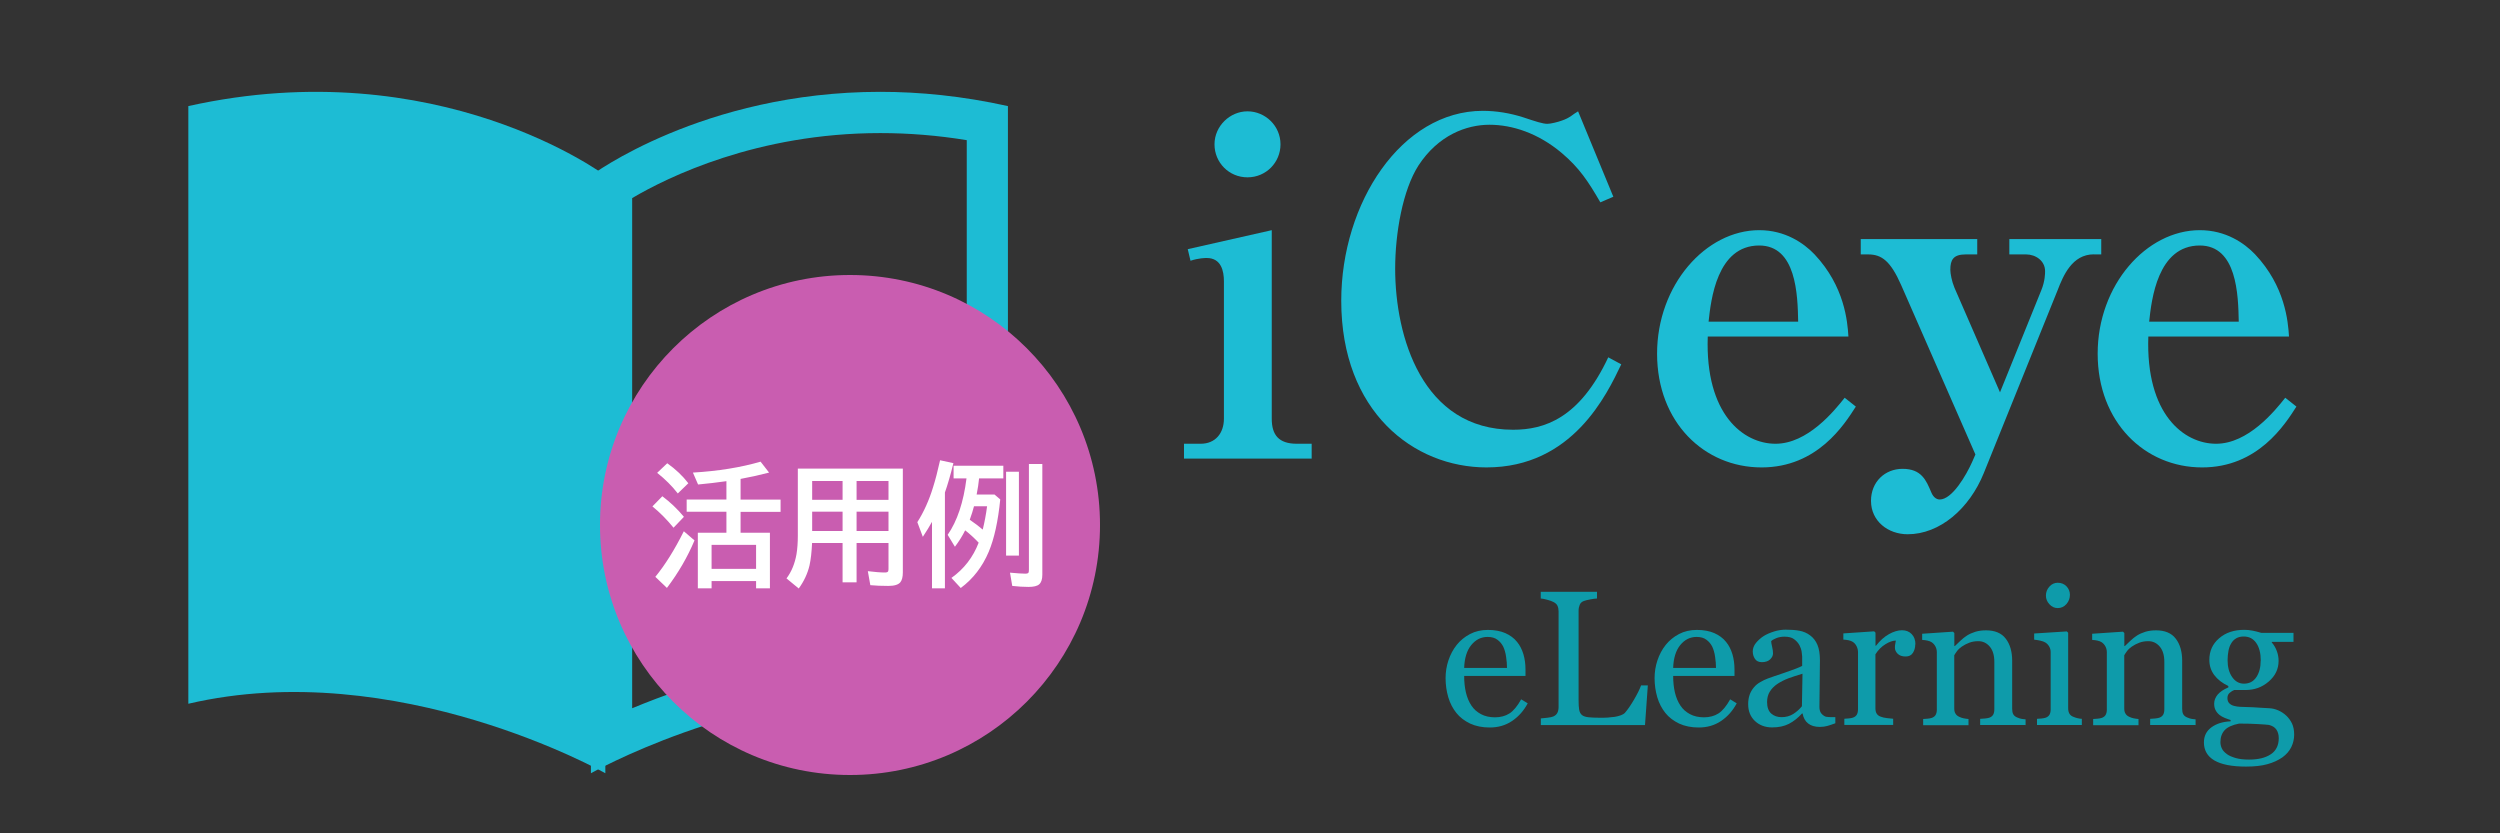 <?xml version="1.0" encoding="UTF-8"?><svg id="a" xmlns="http://www.w3.org/2000/svg" viewBox="0 0 300 100"><rect x="0" y="0" width="300" height="100" fill="#333333" stroke="none"/><defs><style>.b{fill:#fff;}.c{fill:#0e9baa;}.d{fill:#1dbcd4;}.e{fill:#c95db0;}</style></defs><g><g><path class="d" d="M142.07,53.25h2.01c1.78,0,2.79-1.28,2.79-3.01v-16.49c0-1.23-.33-2.79-2.06-2.79-.17,0-.95,0-1.95,.33l-.33-1.39,10.08-2.28v22.62c0,1.95,.83,3.01,3.01,3.01h1.78v1.78h-15.32v-1.78Zm11.59-35.93c0,2.17-1.73,3.96-3.96,3.96s-3.96-1.78-3.96-3.96,1.84-3.96,3.96-3.96,3.96,1.73,3.96,3.96Z"/><path class="d" d="M178.39,56.09c-8.75,0-17.44-6.69-17.44-20,0-11.75,7.24-22.79,16.99-22.79,1.62,0,3.29,.28,4.85,.78,1.5,.5,2.34,.78,2.9,.78,.39,0,1.28-.22,1.73-.39,1-.33,1.34-.78,1.95-1.11l4.23,10.25-1.56,.67c-1.45-2.51-2.51-4.12-4.62-5.91-2.84-2.4-5.96-3.4-8.69-3.4s-6.13,1.23-8.52,4.9c-1.89,2.95-2.79,8.13-2.79,12.37,0,8.13,3.23,19.33,14.15,19.33,3.73,0,7.97-1.34,11.42-8.69l1.56,.84c-1.73,3.62-5.85,12.37-16.16,12.37Z"/><path class="d" d="M211.38,56.09c-6.85,0-12.53-5.4-12.53-13.65s5.85-14.82,12.26-14.82c3.12,0,5.35,1.56,6.63,2.9,3.62,3.84,3.96,8.08,4.07,9.86h-16.88c-.33,9.36,4.29,12.87,8.13,12.87s7.02-3.9,8.3-5.52l1.34,1.06c-1.39,2.17-4.62,7.3-11.31,7.3Zm-.28-26.63c-5.07,0-5.79,6.52-6.07,9.14h10.75c-.06-3.23-.22-9.14-4.68-9.14Z"/><path class="d" d="M251.27,30.52c-2.62,0-3.68,2.56-4.35,4.29l-8.86,21.95c-1.73,4.29-5.29,7.35-9.14,7.35-2.34,0-4.4-1.56-4.4-4.01,0-2.28,1.67-3.84,3.79-3.84,2.28,0,2.84,1.39,3.45,2.84,.28,.67,.72,.84,1,.84,1.5,0,3.18-2.9,3.9-4.51l.39-.89-8.91-20.33c-1.28-2.9-2.34-3.68-3.96-3.68h-.89v-1.84h13.98v1.84h-1.39c-1.5,0-1.84,.67-1.84,1.84,0,.45,.17,1.39,.5,2.17l5.46,12.54,4.96-12.26c.45-1.11,.45-2.01,.45-2.28,0-1.23-1.11-2.01-2.28-2.01h-2.01v-1.84h11.03v1.84h-.89Z"/><path class="d" d="M264.25,56.09c-6.85,0-12.53-5.4-12.53-13.65s5.85-14.82,12.26-14.82c3.12,0,5.35,1.56,6.63,2.9,3.62,3.84,3.96,8.08,4.07,9.86h-16.88c-.33,9.36,4.29,12.87,8.13,12.87s7.02-3.9,8.3-5.52l1.34,1.06c-1.39,2.17-4.62,7.3-11.31,7.3Zm-.28-26.63c-5.07,0-5.79,6.52-6.07,9.14h10.75c-.06-3.23-.22-9.14-4.68-9.14Z"/></g><g><path class="c" d="M183.33,84.39c-.47,.89-1.09,1.59-1.87,2.12-.78,.53-1.68,.79-2.69,.79-.89,0-1.68-.16-2.35-.47-.67-.32-1.23-.74-1.66-1.28s-.76-1.17-.97-1.89c-.21-.72-.32-1.48-.32-2.29,0-.72,.11-1.43,.34-2.12,.23-.69,.56-1.32,1.01-1.88,.43-.53,.96-.96,1.59-1.29s1.35-.49,2.14-.49,1.51,.13,2.08,.38c.58,.26,1.05,.6,1.41,1.05,.35,.42,.6,.92,.77,1.49,.17,.57,.25,1.19,.25,1.86v.74h-7.36c0,.73,.07,1.39,.21,1.99,.14,.59,.36,1.12,.66,1.57,.29,.44,.68,.78,1.15,1.03,.47,.25,1.04,.38,1.69,.38s1.25-.16,1.73-.47c.48-.31,.95-.88,1.4-1.69l.79,.48Zm-2.49-4.24c0-.42-.04-.87-.11-1.35-.07-.48-.19-.88-.34-1.2-.17-.34-.41-.62-.71-.84s-.69-.33-1.16-.33c-.79,0-1.44,.33-1.97,.98s-.81,1.57-.85,2.74h5.14Z"/><path class="c" d="M197.74,82.25l-.34,4.76h-12.5v-.8c.18-.01,.44-.04,.78-.08s.58-.09,.71-.15c.23-.1,.39-.24,.49-.43,.1-.19,.15-.43,.15-.72v-11.45c0-.26-.04-.48-.13-.68-.09-.2-.26-.35-.51-.47-.17-.09-.42-.18-.73-.26s-.57-.14-.77-.15v-.8h6.75v.8c-.21,0-.48,.05-.82,.11s-.58,.13-.73,.18c-.26,.09-.43,.24-.52,.46-.09,.22-.14,.45-.14,.7v10.74c0,.5,.02,.88,.07,1.16s.16,.49,.34,.64c.17,.14,.43,.22,.77,.26,.34,.04,.82,.06,1.44,.06,.28,0,.57,0,.87-.02s.59-.05,.86-.09c.26-.04,.5-.11,.73-.19,.22-.08,.38-.18,.49-.3,.31-.35,.67-.87,1.08-1.57,.41-.7,.69-1.27,.85-1.71h.8Z"/><path class="c" d="M208.41,84.39c-.47,.89-1.09,1.59-1.87,2.12-.78,.53-1.68,.79-2.69,.79-.89,0-1.68-.16-2.35-.47-.67-.32-1.23-.74-1.66-1.28s-.76-1.17-.97-1.89c-.21-.72-.32-1.48-.32-2.29,0-.72,.11-1.43,.34-2.12,.23-.69,.56-1.32,1.01-1.88,.43-.53,.96-.96,1.59-1.29s1.35-.49,2.14-.49,1.51,.13,2.08,.38c.58,.26,1.05,.6,1.41,1.05,.35,.42,.6,.92,.77,1.49,.17,.57,.25,1.19,.25,1.86v.74h-7.36c0,.73,.07,1.39,.21,1.99,.14,.59,.36,1.12,.66,1.57,.29,.44,.68,.78,1.15,1.03,.47,.25,1.04,.38,1.69,.38s1.25-.16,1.73-.47c.48-.31,.95-.88,1.4-1.69l.79,.48Zm-2.49-4.24c0-.42-.04-.87-.11-1.35-.07-.48-.19-.88-.34-1.2-.17-.34-.41-.62-.71-.84s-.69-.33-1.16-.33c-.79,0-1.44,.33-1.97,.98s-.81,1.57-.85,2.74h5.14Z"/><path class="c" d="M220.22,86.8c-.35,.13-.66,.23-.93,.31-.27,.08-.57,.12-.91,.12-.59,0-1.05-.14-1.4-.41-.35-.27-.57-.67-.67-1.2h-.07c-.49,.54-1.01,.95-1.57,1.24s-1.23,.43-2.02,.43c-.83,0-1.52-.26-2.06-.77s-.81-1.18-.81-2.01c0-.43,.06-.81,.18-1.15s.3-.64,.54-.91c.19-.23,.44-.43,.74-.6,.31-.18,.6-.32,.87-.42,.34-.13,1.02-.36,2.06-.71,1.03-.35,1.73-.62,2.09-.81v-1.12c0-.1-.02-.29-.06-.56-.04-.28-.13-.54-.26-.79-.15-.28-.36-.52-.64-.73-.27-.21-.66-.31-1.17-.31-.35,0-.67,.06-.96,.17-.3,.12-.51,.24-.63,.37,0,.15,.04,.37,.11,.66s.11,.56,.11,.81c0,.26-.12,.5-.35,.72s-.57,.33-.99,.33c-.38,0-.65-.13-.83-.4s-.26-.57-.26-.9,.12-.68,.37-.99,.56-.6,.95-.85c.34-.21,.75-.39,1.23-.54,.48-.15,.95-.22,1.41-.22,.63,0,1.18,.04,1.65,.13,.47,.09,.9,.27,1.28,.56,.38,.28,.67,.66,.87,1.13,.2,.48,.3,1.09,.3,1.84,0,1.07-.01,2.03-.03,2.86s-.03,1.74-.03,2.72c0,.29,.05,.53,.15,.7s.26,.32,.47,.44c.11,.07,.29,.1,.54,.11,.24,0,.49,.01,.75,.01v.72Zm-3.93-5.95c-.64,.19-1.2,.37-1.68,.55-.48,.18-.93,.41-1.34,.68-.38,.26-.67,.56-.89,.91-.22,.35-.33,.77-.33,1.25,0,.62,.16,1.08,.49,1.38,.33,.29,.74,.44,1.25,.44,.53,0,1-.13,1.41-.39,.41-.26,.75-.57,1.03-.92l.07-3.9Z"/><path class="c" d="M229.83,77.32c0,.38-.09,.72-.28,1.02s-.48,.44-.87,.44c-.42,0-.74-.11-.96-.33s-.33-.46-.33-.72c0-.17,.01-.32,.04-.45s.05-.27,.07-.41c-.35,0-.77,.14-1.24,.43-.47,.29-.88,.69-1.21,1.22v6.47c0,.26,.05,.48,.15,.64,.1,.17,.26,.29,.48,.37,.19,.08,.43,.13,.73,.17,.3,.04,.55,.06,.77,.08v.74h-5.86v-.74c.17-.02,.35-.03,.54-.04,.18-.02,.34-.04,.48-.09,.21-.07,.37-.19,.47-.35,.1-.17,.15-.39,.15-.66v-6.85c0-.23-.05-.46-.16-.69-.11-.23-.26-.41-.46-.54-.14-.09-.31-.16-.51-.2-.2-.04-.41-.07-.63-.08v-.74l3.7-.25,.16,.16v1.57h.06c.47-.61,.98-1.07,1.55-1.39,.57-.32,1.09-.47,1.57-.47s.86,.15,1.16,.46,.45,.72,.45,1.24Z"/><path class="c" d="M243.05,87h-5.43v-.74c.17-.02,.36-.03,.57-.04,.21-.02,.38-.05,.51-.09,.21-.07,.37-.19,.47-.35,.1-.17,.15-.39,.15-.66v-5.71c0-.79-.19-1.4-.56-1.83-.37-.43-.83-.64-1.36-.64-.4,0-.76,.06-1.1,.19s-.62,.28-.88,.46c-.25,.17-.45,.36-.59,.56-.15,.2-.25,.36-.32,.48v6.39c0,.26,.05,.47,.16,.63,.1,.17,.26,.29,.47,.38,.16,.08,.33,.13,.51,.17,.18,.04,.37,.06,.57,.08v.74h-5.44v-.74c.17-.02,.35-.03,.54-.04,.18-.02,.34-.04,.48-.09,.21-.07,.37-.19,.47-.35,.1-.17,.15-.39,.15-.66v-6.85c0-.25-.05-.49-.16-.7-.11-.21-.26-.39-.46-.52-.14-.09-.31-.16-.51-.2-.2-.04-.41-.07-.63-.08v-.74l3.7-.25,.16,.16v1.57h.06c.18-.18,.41-.4,.68-.65,.27-.25,.53-.46,.77-.61,.28-.18,.61-.33,.99-.45,.38-.12,.82-.18,1.3-.18,1.07,0,1.86,.33,2.37,1,.51,.66,.77,1.55,.77,2.65v5.78c0,.26,.04,.48,.13,.64,.09,.16,.24,.29,.46,.38,.18,.08,.34,.13,.47,.16,.13,.03,.31,.05,.55,.07v.74Z"/><path class="c" d="M249.8,87h-5.36v-.74c.17-.02,.35-.03,.54-.04,.18-.02,.34-.04,.48-.09,.21-.07,.37-.19,.47-.35,.1-.17,.15-.39,.15-.66v-6.85c0-.24-.05-.46-.16-.66-.11-.2-.26-.37-.46-.5-.14-.09-.35-.17-.62-.23-.27-.06-.52-.1-.74-.12v-.74l3.92-.25,.16,.16v9.06c0,.26,.05,.48,.15,.65s.26,.3,.48,.38c.16,.07,.32,.12,.48,.16,.16,.04,.33,.07,.53,.08v.74Zm-1.41-15.63c0,.43-.14,.8-.42,1.12-.28,.32-.63,.48-1.04,.48-.38,0-.72-.15-1-.46-.28-.3-.42-.65-.42-1.04,0-.41,.14-.77,.42-1.08,.28-.31,.61-.46,1-.46,.43,0,.78,.15,1.05,.43s.41,.63,.41,1.01Z"/><path class="c" d="M263.45,87h-5.43v-.74c.17-.02,.36-.03,.57-.04,.21-.02,.38-.05,.51-.09,.21-.07,.37-.19,.47-.35,.1-.17,.15-.39,.15-.66v-5.71c0-.79-.19-1.4-.56-1.83-.37-.43-.83-.64-1.36-.64-.4,0-.76,.06-1.1,.19s-.62,.28-.88,.46c-.25,.17-.45,.36-.59,.56-.15,.2-.25,.36-.32,.48v6.39c0,.26,.05,.47,.16,.63,.1,.17,.26,.29,.47,.38,.16,.08,.33,.13,.51,.17,.18,.04,.37,.06,.57,.08v.74h-5.44v-.74c.17-.02,.35-.03,.54-.04,.18-.02,.34-.04,.48-.09,.21-.07,.37-.19,.47-.35,.1-.17,.15-.39,.15-.66v-6.85c0-.25-.05-.49-.16-.7-.11-.21-.26-.39-.46-.52-.14-.09-.31-.16-.51-.2-.2-.04-.41-.07-.63-.08v-.74l3.7-.25,.16,.16v1.57h.06c.18-.18,.41-.4,.68-.65,.27-.25,.53-.46,.77-.61,.28-.18,.61-.33,.99-.45,.38-.12,.82-.18,1.3-.18,1.07,0,1.86,.33,2.37,1,.51,.66,.77,1.55,.77,2.65v5.78c0,.26,.04,.48,.13,.64,.09,.16,.24,.29,.46,.38,.18,.08,.34,.13,.47,.16,.13,.03,.31,.05,.55,.07v.74Z"/><path class="c" d="M274.33,85.85c.3,.29,.54,.61,.71,.97,.17,.36,.26,.81,.26,1.34s-.12,1.03-.35,1.5c-.23,.47-.59,.88-1.06,1.22-.5,.35-1.1,.63-1.8,.82-.7,.2-1.56,.29-2.59,.29-1.68,0-2.94-.25-3.78-.74-.83-.49-1.25-1.21-1.25-2.16,0-.77,.3-1.37,.9-1.81,.6-.44,1.37-.68,2.3-.72v-.16c-.23-.07-.46-.15-.7-.25-.24-.1-.45-.22-.62-.35-.2-.16-.35-.34-.47-.56-.12-.21-.18-.48-.18-.79,0-.4,.14-.76,.42-1.1,.28-.33,.71-.62,1.28-.86v-.17c-.72-.34-1.28-.77-1.68-1.3-.4-.53-.6-1.14-.6-1.84,0-1.05,.39-1.92,1.18-2.59,.78-.68,1.79-1.01,3.01-1.01,.34,0,.67,.03,1.01,.1,.33,.07,.67,.15,1.02,.26h3.88v1.08h-2.61v.07c.28,.32,.48,.68,.62,1.07,.14,.39,.2,.77,.2,1.15,0,.98-.4,1.8-1.19,2.48-.79,.68-1.71,1.01-2.77,1.01h-1.36c-.17,.06-.35,.17-.54,.33-.19,.16-.28,.37-.28,.64s.08,.49,.24,.64c.16,.15,.35,.25,.57,.3,.22,.06,.47,.1,.76,.11s.59,.03,.9,.03c.33,0,.78,.03,1.36,.07,.57,.04,.98,.06,1.22,.07,.35,.02,.69,.1,1.04,.25s.67,.36,.95,.62Zm-.88,2.73c0-.42-.1-.77-.29-1.04s-.49-.45-.89-.55c-.21-.03-.64-.06-1.3-.1-.65-.04-1.41-.06-2.28-.06-.81,.16-1.39,.42-1.73,.79-.34,.37-.51,.85-.51,1.44,0,.26,.06,.51,.17,.75,.11,.24,.31,.46,.59,.67,.26,.2,.62,.35,1.06,.48s.98,.19,1.62,.19c1.1,0,1.97-.21,2.61-.64,.63-.42,.95-1.07,.95-1.93Zm-2.16-9.32c0-.88-.18-1.58-.54-2.1-.36-.52-.86-.78-1.5-.78-.35,0-.66,.07-.91,.22s-.46,.35-.61,.63c-.15,.25-.26,.55-.32,.9-.06,.35-.1,.71-.1,1.08,0,.83,.18,1.51,.55,2.04s.84,.79,1.41,.79c.65,0,1.14-.26,1.49-.78s.52-1.18,.52-1.98Z"/></g><path class="d" d="M105.63,15.97h0c3.43,0,6.91,.28,10.38,.85v61.75c-2.52-.31-5.11-.47-7.75-.47-13.22,0-25.13,3.87-32.4,6.89V23.77c4.24-2.5,14.98-7.8,29.77-7.8m0-4.95c-21.32,0-34.72,10.05-34.72,10.05V92.79s17.21-9.75,37.35-9.75c4.15,0,8.42,.41,12.69,1.41V12.73c-5.46-1.21-10.59-1.71-15.32-1.71h0Z"/><path class="d" d="M22.6,84.45c25.02-5.84,50.04,8.34,50.04,8.34V21.07S52.62,6.06,22.6,12.73V84.45Z"/></g><circle class="e" cx="102" cy="63" r="30"/><g><path class="b" d="M80.82,63.32c-.8-.98-1.64-1.83-2.53-2.55l1.19-1.22c.95,.71,1.81,1.53,2.59,2.47l-1.24,1.3Zm-2.18,5.9c1.17-1.43,2.31-3.25,3.42-5.47l1.28,1.1c-.84,2-1.94,3.89-3.31,5.7l-1.39-1.33Zm2.7-10c-.69-.89-1.51-1.71-2.48-2.48l1.21-1.15c1,.71,1.85,1.51,2.53,2.4l-1.27,1.23Zm7.52,4.71h3.53v6.67h-1.66v-.87h-5.34v.87h-1.65v-6.67h3.43v-2.52h-4.77v-1.47h4.77v-2.2c-.06,0-.14,.02-.23,.03-.88,.13-1.93,.25-3.17,.37l-.62-1.43c3.05-.18,5.75-.62,8.12-1.31l1.02,1.31c-1.06,.28-2.2,.53-3.42,.76v2.48h4.8v1.47h-4.8v2.52Zm1.87,1.45h-5.34v2.88h5.34v-2.88Z"/><path class="b" d="M108.34,56.21v12.49c0,.53-.1,.92-.29,1.16-.24,.3-.72,.45-1.45,.45-.81,0-1.53-.03-2.16-.09l-.3-1.68c.83,.1,1.51,.16,2.05,.16,.22,0,.35-.05,.39-.15,.03-.07,.04-.17,.04-.3v-3.09h-3.83v4.72h-1.68v-4.72h-3.66c-.05,1.08-.15,1.98-.31,2.7-.23,.97-.66,1.89-1.29,2.76l-1.47-1.21c.6-.8,1-1.77,1.2-2.91,.11-.66,.16-1.41,.16-2.23v-8.04h12.61Zm-10.88,1.51v2.26h3.65v-2.26h-3.65Zm0,3.68v2.32h3.65v-2.32h-3.65Zm9.16-1.42v-2.26h-3.83v2.26h3.83Zm0,3.74v-2.32h-3.83v2.32h3.83Z"/><path class="b" d="M113.39,59.11v11.49h-1.55v-7.98c-.28,.52-.65,1.11-1.1,1.8l-.66-1.76c.78-1.23,1.41-2.63,1.89-4.2,.27-.85,.55-1.92,.84-3.23l1.6,.35c-.35,1.42-.69,2.59-1.02,3.52Zm3.81,.23h2.14l.69,.59c-.26,2.61-.72,4.71-1.38,6.28-.76,1.8-1.88,3.25-3.36,4.35l-1.12-1.21c1.52-1.08,2.6-2.49,3.27-4.23-.54-.57-1.08-1.06-1.62-1.48-.33,.67-.74,1.32-1.23,1.97l-.87-1.43c1.15-1.66,1.9-3.91,2.26-6.77h-1.55v-1.52h5.97v1.52h-2.91c-.06,.59-.15,1.23-.29,1.92Zm-.32,1.41c-.12,.47-.29,1.02-.51,1.62,.57,.39,1.09,.78,1.56,1.18,.22-.91,.4-1.85,.52-2.8h-1.58Zm3.85-4.14h1.54v10.06h-1.54v-10.06Zm2.73-.93h1.62v13.3c0,.54-.13,.92-.38,1.14-.24,.21-.67,.31-1.28,.31s-1.26-.04-1.95-.12l-.27-1.59c.87,.08,1.48,.12,1.83,.12,.21,0,.34-.04,.39-.12,.04-.07,.05-.2,.05-.4v-12.64Z"/></g></svg>
